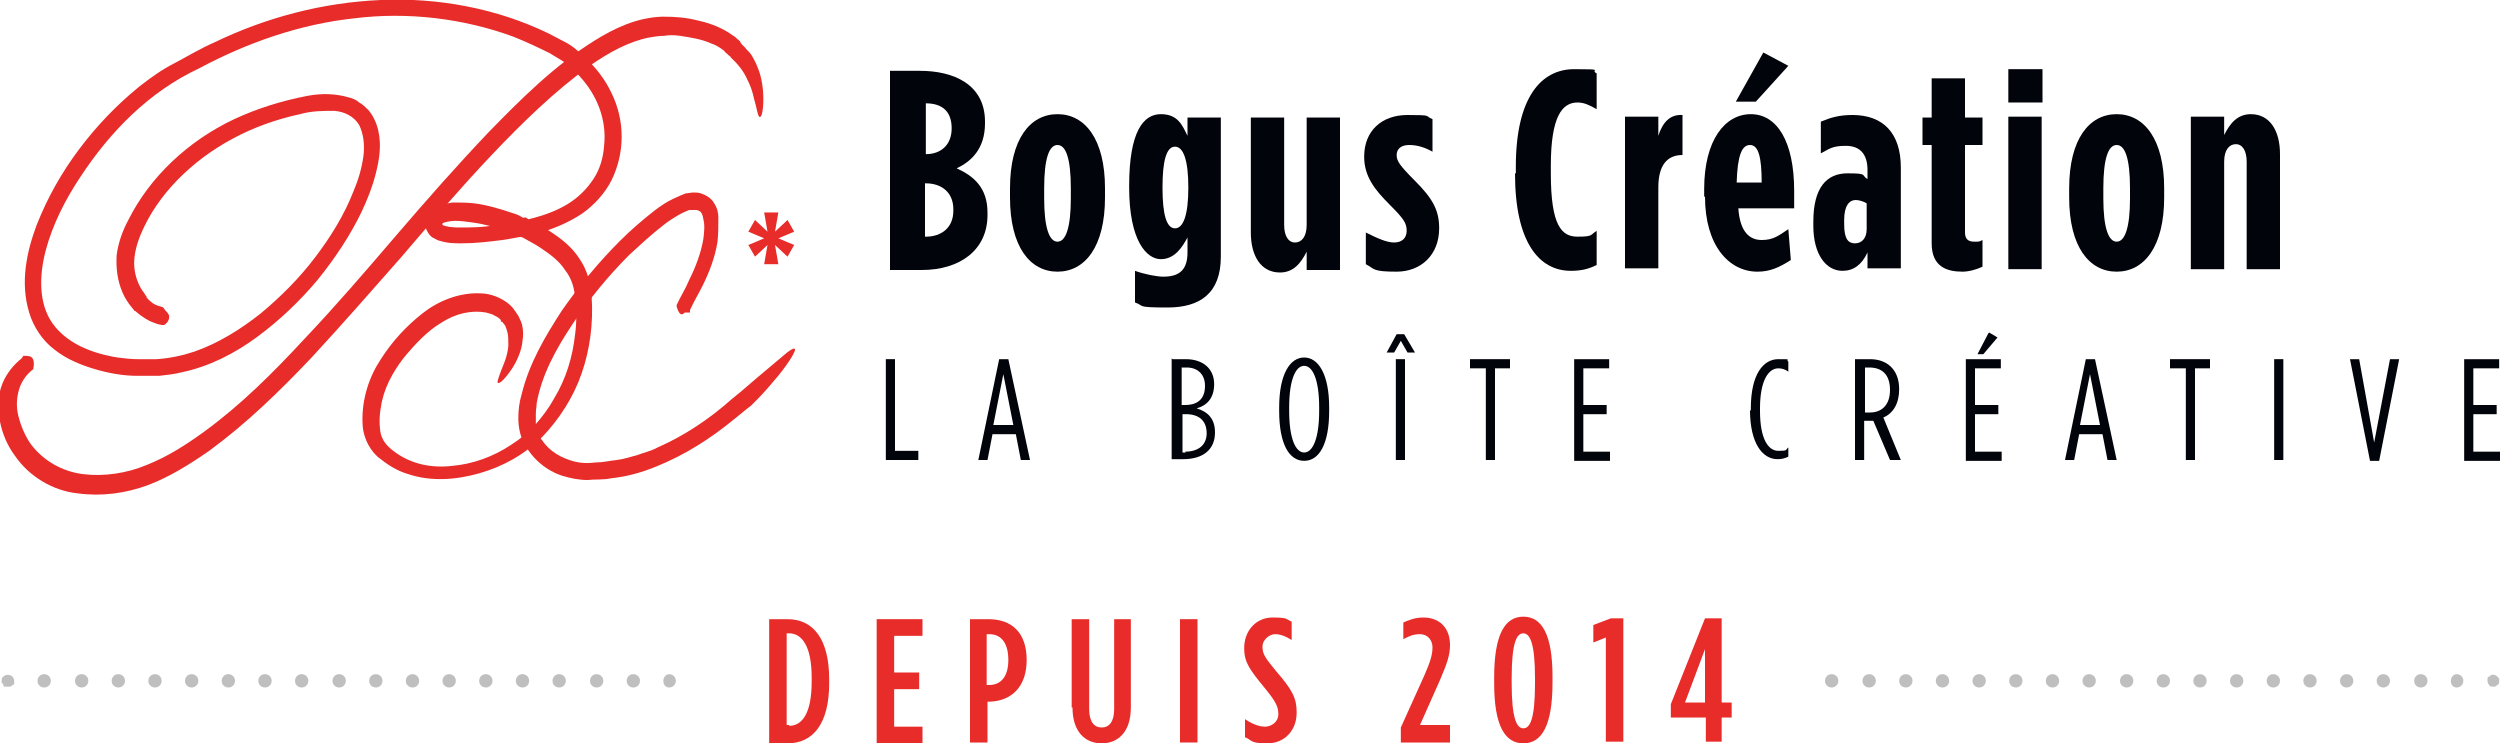 <svg xmlns="http://www.w3.org/2000/svg" id="Layer_1" data-name="Layer 1" viewBox="0 0 300 89.2"><defs><style>      .cls-1 {        fill: #01040a;      }      .cls-1, .cls-2, .cls-3 {        stroke-width: 0px;      }      .cls-2 {        fill: #e72c2a;      }      .cls-3 {        fill: #bfbfbf;      }    </style></defs><g><path class="cls-3" d="M79.6,81.7c0-.4.3-.8.7-.8h0c.4,0,.8.3.8.8h0c0,.4-.3.8-.8.8h0c-.4,0-.7-.3-.7-.8ZM75.2,81.7c0-.4.3-.8.8-.8h0c.4,0,.8.3.8.8h0c0,.4-.3.8-.8.8h0c-.4,0-.8-.3-.8-.8ZM70.8,81.7c0-.4.3-.8.8-.8h0c.4,0,.8.3.8.8h0c0,.4-.3.8-.8.8h0c-.4,0-.8-.3-.8-.8ZM66.3,81.7c0-.4.3-.8.8-.8h0c.4,0,.8.3.8.8h0c0,.4-.3.8-.8.8h0c-.4,0-.8-.3-.8-.8ZM61.9,81.7c0-.4.3-.8.8-.8h0c.4,0,.8.3.8.8h0c0,.4-.3.8-.8.8h0c-.4,0-.8-.3-.8-.8ZM57.5,81.7c0-.4.3-.8.8-.8h0c.4,0,.8.3.8.8h0c0,.4-.3.8-.8.8h0c-.4,0-.8-.3-.8-.8ZM53.1,81.7c0-.4.3-.8.8-.8h0c.4,0,.8.3.8.8h0c0,.4-.3.8-.8.8h0c-.4,0-.8-.3-.8-.8ZM48.7,81.7c0-.4.3-.8.8-.8h0c.4,0,.8.3.8.8h0c0,.4-.3.8-.8.8h0c-.4,0-.8-.3-.8-.8ZM44.3,81.7c0-.4.3-.8.8-.8h0c.4,0,.8.3.8.8h0c0,.4-.3.8-.8.8h0c-.4,0-.8-.3-.8-.8ZM39.9,81.7c0-.4.3-.8.8-.8h0c.4,0,.8.3.8.8h0c0,.4-.3.8-.8.8h0c-.4,0-.8-.3-.8-.8ZM35.4,81.7c0-.4.3-.8.8-.8h0c.4,0,.8.3.8.8h0c0,.4-.3.8-.8.8h0c-.4,0-.8-.3-.8-.8ZM31,81.7c0-.4.3-.8.8-.8h0c.4,0,.8.3.8.8h0c0,.4-.3.8-.8.8h0c-.4,0-.8-.3-.8-.8ZM26.6,81.7c0-.4.3-.8.8-.8h0c.4,0,.8.3.8.8h0c0,.4-.3.8-.8.8h0c-.4,0-.8-.3-.8-.8ZM22.2,81.7c0-.4.3-.8.8-.8h0c.4,0,.8.3.8.8h0c0,.4-.3.8-.8.8h0c-.4,0-.8-.3-.8-.8ZM17.8,81.7c0-.4.3-.8.8-.8h0c.4,0,.8.3.8.8h0c0,.4-.3.8-.8.8h0c-.4,0-.8-.3-.8-.8ZM13.4,81.7c0-.4.3-.8.8-.8h0c.4,0,.8.3.8.8h0c0,.4-.3.8-.8.8h0c-.4,0-.8-.3-.8-.8ZM9,81.7c0-.4.3-.8.8-.8h0c.4,0,.8.3.8.8h0c0,.4-.3.8-.8.8h0c-.4,0-.8-.3-.8-.8ZM4.5,81.7c0-.4.3-.8.8-.8h0c.4,0,.8.3.8.8h0c0,.4-.3.8-.8.8h0c-.4,0-.8-.3-.8-.8Z"></path><path class="cls-3" d="M.9,82.4c-.1,0-.2,0-.3,0,0,0-.2,0-.2-.2s-.1-.2-.2-.2c0,0,0-.2,0-.3,0-.2,0-.4.2-.5.3-.3.8-.3,1.1,0,.1.1.2.3.2.5s0,.2,0,.3c0,0,0,.2-.2.2-.1.2-.3.2-.5.2Z"></path></g><g><path class="cls-3" d="M299.2,82.4c-.2,0-.4,0-.5-.2-.1-.1-.2-.3-.2-.5s0-.2,0-.3c0,0,0-.2.2-.2,0,0,.2-.1.2-.2.3-.1.6,0,.8.2s.1.2.2.2c0,0,0,.2,0,.3,0,.2,0,.4-.2.5,0,0-.2.1-.3.2,0,0-.2,0-.3,0Z"></path><path class="cls-3" d="M294.1,81.7c0-.4.3-.8.7-.8h0c.4,0,.8.3.8.8h0c0,.4-.3.8-.8.8h0c-.4,0-.7-.3-.7-.8ZM289.7,81.7c0-.4.3-.8.8-.8h0c.4,0,.8.3.8.8h0c0,.4-.3.8-.8.8h0c-.4,0-.8-.3-.8-.8ZM285.2,81.7c0-.4.3-.8.8-.8h0c.4,0,.8.3.8.8h0c0,.4-.3.8-.8.8h0c-.4,0-.8-.3-.8-.8ZM280.8,81.7c0-.4.3-.8.8-.8h0c.4,0,.8.3.8.8h0c0,.4-.3.8-.8.8h0c-.4,0-.8-.3-.8-.8ZM276.4,81.7c0-.4.3-.8.8-.8h0c.4,0,.8.3.8.8h0c0,.4-.3.8-.8.8h0c-.4,0-.8-.3-.8-.8ZM272,81.7c0-.4.3-.8.8-.8h0c.4,0,.8.3.8.8h0c0,.4-.3.8-.8.8h0c-.4,0-.8-.3-.8-.8ZM267.6,81.7c0-.4.3-.8.8-.8h0c.4,0,.8.3.8.8h0c0,.4-.3.8-.8.8h0c-.4,0-.8-.3-.8-.8ZM263.2,81.7c0-.4.3-.8.8-.8h0c.4,0,.8.3.8.8h0c0,.4-.3.8-.8.8h0c-.4,0-.8-.3-.8-.8ZM258.8,81.7c0-.4.3-.8.8-.8h0c.4,0,.8.3.8.8h0c0,.4-.3.8-.8.8h0c-.4,0-.8-.3-.8-.8ZM254.4,81.7c0-.4.3-.8.8-.8h0c.4,0,.8.3.8.8h0c0,.4-.3.8-.8.8h0c-.4,0-.8-.3-.8-.8ZM249.9,81.7c0-.4.3-.8.8-.8h0c.4,0,.8.3.8.8h0c0,.4-.3.8-.8.8h0c-.4,0-.8-.3-.8-.8ZM245.5,81.7c0-.4.3-.8.8-.8h0c.4,0,.8.3.8.8h0c0,.4-.3.8-.8.8h0c-.4,0-.8-.3-.8-.8ZM241.1,81.7c0-.4.3-.8.8-.8h0c.4,0,.8.3.8.8h0c0,.4-.3.8-.8.8h0c-.4,0-.8-.3-.8-.8ZM236.7,81.7c0-.4.3-.8.8-.8h0c.4,0,.8.3.8.8h0c0,.4-.3.8-.8.8h0c-.4,0-.8-.3-.8-.8ZM232.3,81.7c0-.4.3-.8.8-.8h0c.4,0,.8.3.8.8h0c0,.4-.3.8-.8.8h0c-.4,0-.8-.3-.8-.8ZM227.9,81.7c0-.4.3-.8.8-.8h0c.4,0,.8.3.8.8h0c0,.4-.3.8-.8.8h0c-.4,0-.8-.3-.8-.8ZM223.5,81.7c0-.4.3-.8.8-.8h0c.4,0,.8.3.8.8h0c0,.4-.3.8-.8.8h0c-.4,0-.8-.3-.8-.8ZM219,81.7c0-.4.3-.8.8-.8h0c.4,0,.8.3.8.8h0c0,.4-.3.8-.8.8h0c-.4,0-.8-.3-.8-.8Z"></path></g><g><g><g><path class="cls-2" d="M82.8,37.5s0,0,0,0c-.1,0-.2,0-.3,0,0,0,0,0-.1,0,0,0,0,0,0,0,0,0-.2,0-.2,0-.1,0-.2.3-.5.2-.3-.2-.4-.6-.5-.9,0,0,0-.2,0-.2.5-1.1,1.1-2,1.5-3,.8-1.6,1.4-3.2,1.7-4.9.1-.8.2-1.7,0-2.4-.1-.7-.3-1-.8-1.1-.3,0-.5,0-.9,0-.3.1-.7.3-1.1.5-.7.4-1.5.9-2.1,1.4-1.4,1.1-2.7,2.3-4,3.5-2.5,2.5-4.8,5.3-6.8,8.3-2,3-3.7,6.1-4.3,9.5,0,.4-.1.8-.1,1.2,0,.4,0,.8,0,1.2,0,.7.3,1.5.8,2.1.9,1.3,2.3,2.1,3.9,2.5.8.2,1.6.2,2.4.1.9,0,1.7-.2,2.6-.3.9-.1,1.7-.4,2.5-.6.8-.3,1.7-.5,2.4-.9,3.2-1.4,6.2-3.4,8.9-5.8l1.1-.9.7-.6s2.2-1.9,3.9-3.3c2.7-2.4,2.1-1,.8.8,0,0-.7,1-1.6,2-.9,1.1-1.9,2.1-1.9,2.1l-.7.7-.4.3-1.6,1.3c-2.8,2.3-5.9,4.3-9.4,5.7-1.7.7-3.5,1.2-5.4,1.4-.9.2-1.9.1-2.8.2-1,0-2-.2-3-.5-1.9-.6-3.6-2-4.6-3.9-.5-.9-.7-2-.7-3,0-1,.1-1.9.4-2.9.9-3.7,2.8-6.9,4.8-10,2.1-3,4.4-5.8,7-8.4,1.3-1.3,2.7-2.5,4.1-3.6.8-.6,1.5-1.1,2.4-1.5.4-.2.9-.4,1.4-.6.3,0,.6-.1.9-.1.3,0,.6,0,.9.1.6.2,1.3.6,1.6,1.2.4.6.5,1.2.5,1.7,0,1,0,2-.1,2.9-.3,1.9-1,3.7-1.8,5.3-.5,1-1.1,2-1.5,2.9Z"></path><path class="cls-2" d="M51.9,26.8"></path><path class="cls-2" d="M19.8,37.2s0,0,0,0c.2.2.4.4.5.7,0,.3,0,.7-.6,1.1,0,0-.1,0-.2,0,0,0-.4,0-1.1-.3-.6-.2-1.4-.7-2.2-1.4h-.1c0-.1-.2-.3-.2-.3-.5-.6-.9-1.2-1.2-1.9-.6-1.4-.8-2.9-.7-4.5.2-1.5.7-2.9,1.4-4.2,2.6-5.2,7.2-9.5,12.7-12.1,2.8-1.3,5.7-2.2,8.8-2.8,1.6-.3,3.3-.3,5,.2.4.1.9.3,1.2.6.4.2.8.6,1.1.9.6.7,1,1.6,1.2,2.5.4,1.8.1,3.5-.3,5.1-.4,1.6-1,3.1-1.7,4.6-1.4,2.9-3.2,5.6-5.3,8.2-2.1,2.5-4.5,4.8-7.2,6.8-2.7,2-5.8,3.6-9.2,4.3-.8.2-1.7.3-2.6.4-.9,0-1.8,0-2.6,0-1.7,0-3.4-.3-5.1-.8-1.7-.5-3.4-1.2-4.8-2.3-1.5-1.1-2.6-2.8-3.1-4.5-1.1-3.6-.3-7.3.9-10.5,1.3-3.3,3-6.3,5.1-9.1,2.1-2.8,4.5-5.3,7.2-7.5,1.4-1.1,2.8-2.1,4.4-2.9,1.5-.8,3-1.7,4.6-2.4C31.9,2.1,38.7.3,45.7,0c6.9-.3,13.9,1,20.1,4,.8.4,1.5.8,2.3,1.2.3.2.8.5,1.1.8.4.3.7.6,1,.9,1.3,1.2,2.4,2.6,3.2,4.3,1.6,3.3,1.6,7.1,0,10.4-.8,1.6-2.1,3-3.5,4-1.5,1-3.1,1.7-4.7,2.2-.8.3-1.6.5-2.5.6-.8.1-1.6.3-2.4.4-1.6.2-3.2.4-4.9.4-.8,0-1.7,0-2.6-.3-.2,0-.5-.2-.7-.3-.3-.1-.6-.4-.8-.8-.2-.3-.3-.7-.3-1.1,0-.2,0-.4.2-.5l.2-.4.2-.4.5-.4c.3-.2.5-.3.8-.4.5-.2,1-.2,1.4-.3.9,0,1.7,0,2.6.1,1.6.2,3.2.7,4.7,1.2.4.1.8.3,1.1.5,0,0,.3.1.2,0h.2c0,0,.3.2.3.2,0,0,.4.1.4.2.7.4,1.4.7,2.1,1.2,1.4.9,2.7,1.9,3.6,3.3,1,1.4,1.4,3.1,1.5,4.7.2,3.1-.2,6.2-1.2,9.1-1,2.9-2.7,5.5-4.7,7.6-2.2,2.2-4.8,3.6-7.6,4.4-2.8.8-5.8,1-8.5.1-1.4-.4-2.6-1.2-3.7-2.1-1.2-1.1-1.8-2.7-1.8-4.1-.1-2.8.8-5.5,2.2-7.6,1.4-2.2,3.1-4,5-5.5,1.9-1.5,4.4-2.5,6.9-2.4,1.2,0,2.6.5,3.6,1.4l.3.3h0c.3.4.5.7.7,1,.3.6.4.9.4.9,0,0,.3.9.1,2.1-.1,1.2-.7,2.5-1.3,3.4-1.1,1.6-1.6,1.8-1.7,1.6,0-.3.3-1.1.7-2.1,0,0,.5-1.1.6-2.3,0-.6,0-1.2-.1-1.6-.1-.4-.2-.6-.2-.6,0,0,0-.2-.3-.5,0,0-.1-.2-.2-.2h-.1c0-.1,0-.2,0-.2l-.2-.2c-.1-.1-.3-.2-.5-.3-.3-.2-.7-.3-1.1-.4-1.7-.3-3.6.1-5.3,1.2-1.7,1-3.2,2.6-4.6,4.3-1.3,1.7-2.4,3.7-2.7,5.9-.2,1.1-.2,2.2,0,3.2.3,1,.9,1.6,1.9,2.3,1.9,1.3,4.2,1.8,6.7,1.5,2.4-.2,4.9-1.1,7-2.5,1.1-.7,2.1-1.5,2.9-2.4.9-1,1.7-2.1,2.3-3.2,1.4-2.3,2.2-4.9,2.5-7.6.2-1.4.2-2.8,0-4.2,0-1.3-.4-2.6-1.2-3.6-.7-1.1-1.8-1.9-3-2.7-.6-.4-1.2-.7-1.9-1.1-.3-.2-.4-.1-1-.4-.3-.1-.6-.3-1-.4-1.3-.5-2.7-.9-4.2-1.1-.7-.1-1.4-.2-2.1-.2-.6,0-1.4.2-1.5.3,0,0,0,0,0,.2h0s0,0,0,0c.4.2,1.2.3,1.9.3,1.4,0,3,0,4.5-.3,3.1-.4,6.1-1,8.6-2.5,1.3-.8,2.3-1.8,3.1-3,.8-1.2,1.2-2.6,1.3-4.1.3-3-.8-5.9-2.9-8.2-.5-.6-1.1-1.1-1.7-1.6-.5-.4-1.3-.8-1.9-1.2-1.4-.7-2.9-1.4-4.4-2-6-2.2-12.7-3-19.1-2.2-6.5.7-12.8,2.9-18.6,6-6,2.8-10.7,7.6-14.3,13.1-1.8,2.7-3.3,5.7-4.1,8.7-.8,3-.9,6.4.8,8.8,1.7,2.4,4.7,3.6,7.8,4.1.8.1,1.6.2,2.4.2.8,0,1.6,0,2.3,0,1.5-.1,3-.4,4.5-.9,2.9-1,5.6-2.7,8-4.6,2.4-2,4.6-4.2,6.5-6.7,1.9-2.5,3.5-5.1,4.6-7.9.6-1.4,1-2.8,1.2-4.2.2-1.4,0-2.8-.5-3.8-.6-1-1.7-1.6-3-1.7-1.3,0-2.7,0-4.1.4-2.8.6-5.6,1.6-8,2.9-4.9,2.6-9.1,6.7-11.1,11.5-.5,1.2-.8,2.4-.8,3.5,0,1.2.4,2.4,1,3.3.2.2.3.5.5.7h0c0,0,0,.1,0,.1h0c.5.6,1,.9,1.4,1,.4.1.6.2.6.2Z"></path><path class="cls-2" d="M2.8,42.7s0,0,.2,0c.3,0,.7,0,.9.3.2.3.2.7.1,1.2,0,0,0,.1,0,.1-.7.5-1.3,1.3-1.6,2.1-.4,1.1-.5,2.3-.2,3.5.3,1.2.8,2.4,1.5,3.4,1.5,2,3.8,3.3,6.3,3.6,2.5.3,5.2-.1,7.6-1.1,2.5-1,4.7-2.4,6.9-4,4.4-3.2,8.3-7.1,12-11.1,3.8-4,7.4-8.2,11-12.4,3.6-4.2,7.3-8.4,11.1-12.4,3.9-4,7.9-8,12.7-11,2.4-1.5,5.1-2.8,8.2-2.9,1.6,0,2.9.1,4.4.5,1.4.3,2.9.9,4.1,1.8.2.1.3.2.5.4.1.1.4.3.3.3h0c0,0,.2.3.2.3l.4.4c.2.3.5.5.7.8,0,0,.5.7.9,1.8.4,1,.6,2.4.6,3.5,0,1.9-.3,2.4-.5,2.2-.2-.2-.3-1.1-.6-2.1,0,.1-.2-1.2-.8-2.3-.5-1.2-1.4-2.1-1.4-2.1-.2-.2-.4-.4-.6-.6,0-.1-.2-.2-.3-.3h0c0,0-.2-.2-.2-.2-.1,0-.2-.2-.3-.3-.5-.4-1-.7-1.6-.9-1.1-.5-2.4-.7-3.7-.9-.7-.1-1.3-.1-1.9,0-.6,0-1.2.1-1.8.2-2.5.5-4.8,1.8-7,3.3-4.3,3.1-8.2,6.9-11.9,10.8-3.7,3.9-7.3,8.1-10.8,12.2-3.6,4.1-7.2,8.2-10.9,12.2-3.8,4-7.7,7.8-12.2,11.1-2.3,1.6-4.7,3.1-7.3,4.1-2.7,1-5.6,1.4-8.5,1-2.9-.3-5.8-2-7.5-4.5-.9-1.2-1.5-2.6-1.8-4.1-.4-1.4-.3-3.1.3-4.6.5-1.2,1.3-2.2,2.3-3Z"></path><path class="cls-2" d="M92.1,29.4l-1.5,1.4-.8-1.4,1.9-.8-1.9-.8.8-1.4,1.5,1.4-.4-2.3h1.7l-.4,2.3,1.5-1.4.8,1.4-1.9.8,1.9.8-.8,1.4-1.5-1.4.4,2.3h-1.7l.4-2.3Z"></path></g><g><path class="cls-1" d="M106.3,43.1h1.1v11h2.8v1.1h-3.9v-12.1Z"></path><path class="cls-1" d="M119.8,43.1h1.2l2.6,12.1h-1.1l-.6-3.1h-2.8l-.6,3.1h-1.1l2.5-12.1ZM121.6,51l-1.2-6.1-1.2,6.1h2.5Z"></path><path class="cls-1" d="M140.7,43.1h1.6c2,0,3.4,1.1,3.4,3h0c0,1.8-1,2.6-2.1,2.9,1.3.4,2.2,1.2,2.2,2.9h0c0,2.1-1.5,3.2-3.8,3.2h-1.4v-12.1ZM142.2,48.6c1.6,0,2.4-.8,2.4-2.3h0c0-1.4-.9-2.2-2.2-2.2h-.6v4.5h.4ZM142.2,54.2c1.6,0,2.6-.8,2.6-2.2h0c0-1.5-.9-2.3-2.5-2.3h-.4v4.6h.4Z"></path><path class="cls-1" d="M153.5,49.3v-.4c0-4,1.3-6,3-6s3,2,3,6v.4c0,4-1.2,6-3,6s-3-2-3-6ZM158.3,49.3v-.4c0-3.4-.8-5-1.8-5s-1.8,1.6-1.8,5v.4c0,3.4.8,5,1.8,5s1.8-1.6,1.8-5Z"></path><path class="cls-1" d="M167.5,43.1h1.1v12.1h-1.1v-12.1Z"></path><path class="cls-1" d="M178.2,44.2h-1.8v-1.1h4.8v1.1h-1.8v11h-1.1v-11Z"></path><path class="cls-1" d="M188.9,43.1h4.2v1.1h-3.1v4.4h2.8v1.1h-2.8v4.5h3.2v1.1h-4.3v-12.1Z"></path><path class="cls-1" d="M210.1,49.3v-.3c0-4.1,1.5-5.9,3.3-5.9s.8,0,1.2.3v1.2c-.4-.3-.8-.4-1.2-.4-1.2,0-2.2,1.5-2.2,4.8v.3c0,3.4,1,4.8,2.2,4.8s.8-.1,1.2-.4v1.1c-.4.2-.8.3-1.3.3-1.8,0-3.3-1.9-3.3-5.9Z"></path><path class="cls-1" d="M222.7,43.1h1.7c2.1,0,3.5,1.3,3.5,3.6h0c0,1.7-.7,2.9-1.9,3.4l2.1,5.1h-1.3l-2-4.7c-.2,0-.3,0-.5,0h-.6v4.7h-1.1v-12.1ZM224.4,49.5c1.4,0,2.4-.9,2.4-2.7h0c0-1.9-1-2.7-2.5-2.7h-.5v5.4h.6Z"></path><path class="cls-1" d="M235.9,43.1h4.2v1.1h-3.1v4.4h2.8v1.1h-2.8v4.5h3.2v1.1h-4.3v-12.1ZM238.7,39.9l1,.6-1.7,2h-.7l1.3-2.5Z"></path><path class="cls-1" d="M250.2,43.1h1.2l2.6,12.1h-1.1l-.6-3.1h-2.8l-.6,3.1h-1.1l2.5-12.1ZM252,51l-1.2-6.1-1.2,6.1h2.5Z"></path><path class="cls-1" d="M262.2,44.2h-1.8v-1.1h4.8v1.1h-1.8v11h-1.1v-11Z"></path><path class="cls-1" d="M272.9,43.1h1.1v12.1h-1.1v-12.1Z"></path><path class="cls-1" d="M281.9,43.1h1.2l1.8,10,1.9-10h1.1l-2.4,12.2h-1.1l-2.4-12.2Z"></path><path class="cls-1" d="M295.7,43.1h4.2v1.1h-3.1v4.4h2.8v1.1h-2.8v4.5h3.2v1.1h-4.3v-12.1Z"></path><polygon class="cls-1" points="167.6 40.1 168.5 40.1 169.8 42.3 168.9 42.3 168.1 40.9 167.3 42.3 166.4 42.3 167.6 40.1"></polygon></g><g><path class="cls-1" d="M106.8,8.5h3.6c4,0,7.8,1.6,7.8,6.1v.2c0,3.1-1.7,4.6-3.4,5.4,2,.9,3.7,2.3,3.7,5.3v.3c0,4.2-3.3,6.6-7.9,6.6h-3.8V8.5ZM111.1,18.5c1.8,0,3.1-1.1,3.1-3.1h0c0-2.1-1.2-3-3.1-3h0v6.2h0ZM111.1,28.4c1.9,0,3.3-1.1,3.3-3.1v-.2c0-2-1.4-3.1-3.3-3.1h-.1v6.4h.1Z"></path><path class="cls-1" d="M121.2,23.7v-1.1c0-5.9,2.4-8.9,5.7-8.9s5.7,3,5.7,8.9v1.1c0,5.9-2.4,8.9-5.7,8.9s-5.7-3-5.7-8.9ZM128.5,23.8v-1.2c0-3.6-.6-5.2-1.6-5.2s-1.6,1.6-1.6,5.2v1.2c0,3.5.6,5.2,1.6,5.2s1.6-1.7,1.6-5.2Z"></path><path class="cls-1" d="M136.2,36.2v-3.7c1.1.4,2.6.7,3.4.7,1.8,0,2.9-.7,2.9-2.9v-1.8c-.6,1.1-1.5,2.6-3.2,2.6s-3.8-2.2-3.8-8.6v-.2c0-6.5,1.7-8.6,3.8-8.6s2.6,1.4,3.2,2.6v-2.2h4v16.7c0,4.4-2.5,6.1-6.4,6.1s-2.7-.2-3.9-.6ZM142.6,22.5h0c0-3.3-.6-4.9-1.6-4.9s-1.5,1.6-1.5,4.9h0c0,3.3.5,4.9,1.5,4.9s1.6-1.6,1.6-4.9Z"></path><path class="cls-1" d="M150.1,27.9v-13.8h4v12.9c0,1.3.5,2.1,1.3,2.1s1.4-.7,1.4-2.1v-12.9h4v18.3h-4v-2.2c-.7,1.4-1.6,2.5-3.2,2.5-2.3,0-3.5-2-3.5-4.8Z"></path><path class="cls-1" d="M163.9,31.8v-3.9c1.4.7,2.5,1.2,3.4,1.2s1.5-.5,1.5-1.4h0c0-.9-.3-1.4-2-3.1-1.8-1.8-3.1-3.4-3.1-5.8h0c0-3.1,2.1-5,5.2-5s2,.1,3,.5v3.9c-.9-.5-1.8-.8-2.8-.8s-1.5.5-1.5,1.2h0c0,.7.3,1.2,2.2,3.1,2.2,2.2,2.9,3.6,2.9,5.7h0c0,3.2-2.2,5.2-5.1,5.2s-2.6-.3-3.7-.9Z"></path><path class="cls-1" d="M181.9,20.8v-.8c0-8.4,3.1-11.7,7-11.7s1.8.1,2.7.5v4.3c-.9-.5-1.5-.8-2.3-.8-1.8,0-3.2,1.6-3.2,7.6v.9c0,6.3,1.3,7.6,3.2,7.6s1.5-.2,2.3-.7v4.1c-1,.5-1.9.7-3.1.7-3.8,0-6.7-3.4-6.7-11.7Z"></path><path class="cls-1" d="M195,14h4v2.3c.5-1.6,1.4-2.6,2.9-2.5v4.8h0c-1.9,0-2.9,1.3-2.9,3.9v9.7h-4V14Z"></path><path class="cls-1" d="M204.5,23.6v-.9c0-5.9,2.5-9,5.6-9s5.2,3.2,5.2,9.2v2.1h-6.7c.2,2.9,1.4,3.8,2.8,3.8s2-.5,3.2-1.3l.3,3.7c-1.4.9-2.5,1.4-4,1.4-3.4,0-6.3-3.1-6.3-9ZM211.6,6.3l3,1.6-3.9,4.3h-2.4l3.3-5.9ZM211.4,21.9c0-3.1-.4-4.5-1.4-4.5s-1.5,1.3-1.6,4.5h3Z"></path><path class="cls-1" d="M217.6,27.2v-.6c0-4.1,1.6-5.8,4.1-5.8s1.6.2,2.4.7v-1.1c0-1.9-.9-2.9-2.6-2.9s-2,.4-3,.9v-3.8c1.2-.5,2.2-.8,3.8-.8,3.7,0,5.8,2.2,5.8,6.3v12.1h-4v-1.9c-.7,1.5-1.7,2.2-3,2.2-2,0-3.5-2-3.5-5.4ZM224,27.5v-3.1c-.3-.2-.9-.4-1.3-.4-.8,0-1.4.7-1.4,2.4v.5c0,1.8.5,2.3,1.3,2.3s1.4-.6,1.4-1.7Z"></path><path class="cls-1" d="M231.8,29.2v-11.8h-1.1v-3.3h1.1v-4.7h4v4.7h2.1v3.3h-2.1v10.5c0,.8.4,1.1,1.1,1.1s.6,0,1-.2v3.2c-.6.3-1.6.6-2.4.6-1.9,0-3.7-.6-3.7-3.4Z"></path><path class="cls-1" d="M241,8.3h4.1v4h-4.1v-4ZM241,14h4v18.3h-4V14Z"></path><path class="cls-1" d="M248.3,23.7v-1.1c0-5.9,2.4-8.9,5.7-8.9s5.7,3,5.7,8.9v1.1c0,5.9-2.4,8.9-5.7,8.9s-5.7-3-5.7-8.9ZM255.6,23.8v-1.2c0-3.6-.6-5.2-1.6-5.2s-1.6,1.6-1.6,5.2v1.2c0,3.5.6,5.2,1.6,5.2s1.6-1.7,1.6-5.2Z"></path><path class="cls-1" d="M262.9,14h4v2.2c.7-1.4,1.6-2.5,3.2-2.5,2.3,0,3.5,2,3.5,4.8v13.8h-4v-12.9c0-1.3-.5-2.1-1.3-2.1s-1.4.7-1.4,2.1v12.9h-4V14Z"></path></g></g><g><path class="cls-2" d="M92.3,74.3h2.2c3.1,0,5,2.4,5,7.2v.5c0,4.8-1.9,7.2-5,7.2h-2.2v-14.8ZM94.7,87.1c1.5,0,2.7-1.4,2.7-5.3v-.5c0-3.8-1.2-5.3-2.7-5.3h-.3v11h.3Z"></path><path class="cls-2" d="M105.2,74.3h5.5v2h-3.4v4.4h3v2h-3v4.5h3.4v2h-5.5v-14.8Z"></path><path class="cls-2" d="M116.4,74.3h2.2c2.8,0,4.6,1.6,4.6,4.9h0c0,3.2-1.8,4.9-4.4,5h-.3v4.9h-2.1v-14.8ZM118.7,82.2c1.4,0,2.3-1,2.3-3h0c0-2.1-.9-3.1-2.3-3.1h-.3v6.1h.3Z"></path><path class="cls-2" d="M128.6,84.9v-10.6h2.1v10.8c0,1.5.6,2.2,1.5,2.2s1.5-.7,1.5-2.2v-10.8h2v10.6c0,2.9-1.5,4.3-3.5,4.3s-3.5-1.4-3.5-4.3Z"></path><path class="cls-2" d="M141.6,74.3h2.1v14.8h-2.1v-14.8Z"></path><path class="cls-2" d="M149.4,88.5v-2.2c.9.6,1.7.9,2.4.9s1.6-.5,1.6-1.5h0c0-.9-.3-1.5-1.6-3.1-1.8-2.2-2.5-3.1-2.5-4.8h0c0-2.2,1.5-3.7,3.4-3.7s1.6.2,2.3.5v2.2c-.8-.5-1.4-.7-2-.7s-1.5.6-1.5,1.5h0c0,.9.3,1.3,1.6,2.9,2,2.3,2.5,3.3,2.5,5h0c0,2.2-1.5,3.7-3.5,3.7s-1.8-.3-2.6-.7Z"></path><path class="cls-2" d="M168.1,87.3l2.8-6.2c.7-1.6,1-2.5,1-3.4s-.6-1.6-1.5-1.6-1.4.3-2,.6v-2c.7-.3,1.4-.6,2.4-.6,1.9,0,3.2,1.2,3.2,3.3h0c0,1.3-.4,2.3-1.2,4.2l-2.4,5.4h3.6v2.1h-5.9v-1.7Z"></path><path class="cls-2" d="M179.3,82v-.7c0-5.2,1.3-7.3,3.5-7.3s3.5,2.1,3.5,7.2v.7c0,5.2-1.3,7.3-3.5,7.3s-3.5-2.1-3.5-7.2ZM184.2,82v-.6c0-4.2-.6-5.4-1.4-5.4s-1.4,1.1-1.4,5.4v.6c0,4.2.6,5.4,1.4,5.4s1.4-1.1,1.4-5.4Z"></path><path class="cls-2" d="M192.7,76.5l-1.5.6v-2.1l2.1-.8h1.5v14.8h-2.1v-12.5Z"></path><path class="cls-2" d="M204.6,86.1h-4.1v-1.6l4.1-10.3h2v10.1h1.2v1.8h-1.2v2.9h-1.9v-2.9ZM204.6,84.3v-6.4l-2.4,6.4h2.4Z"></path></g></g></svg>